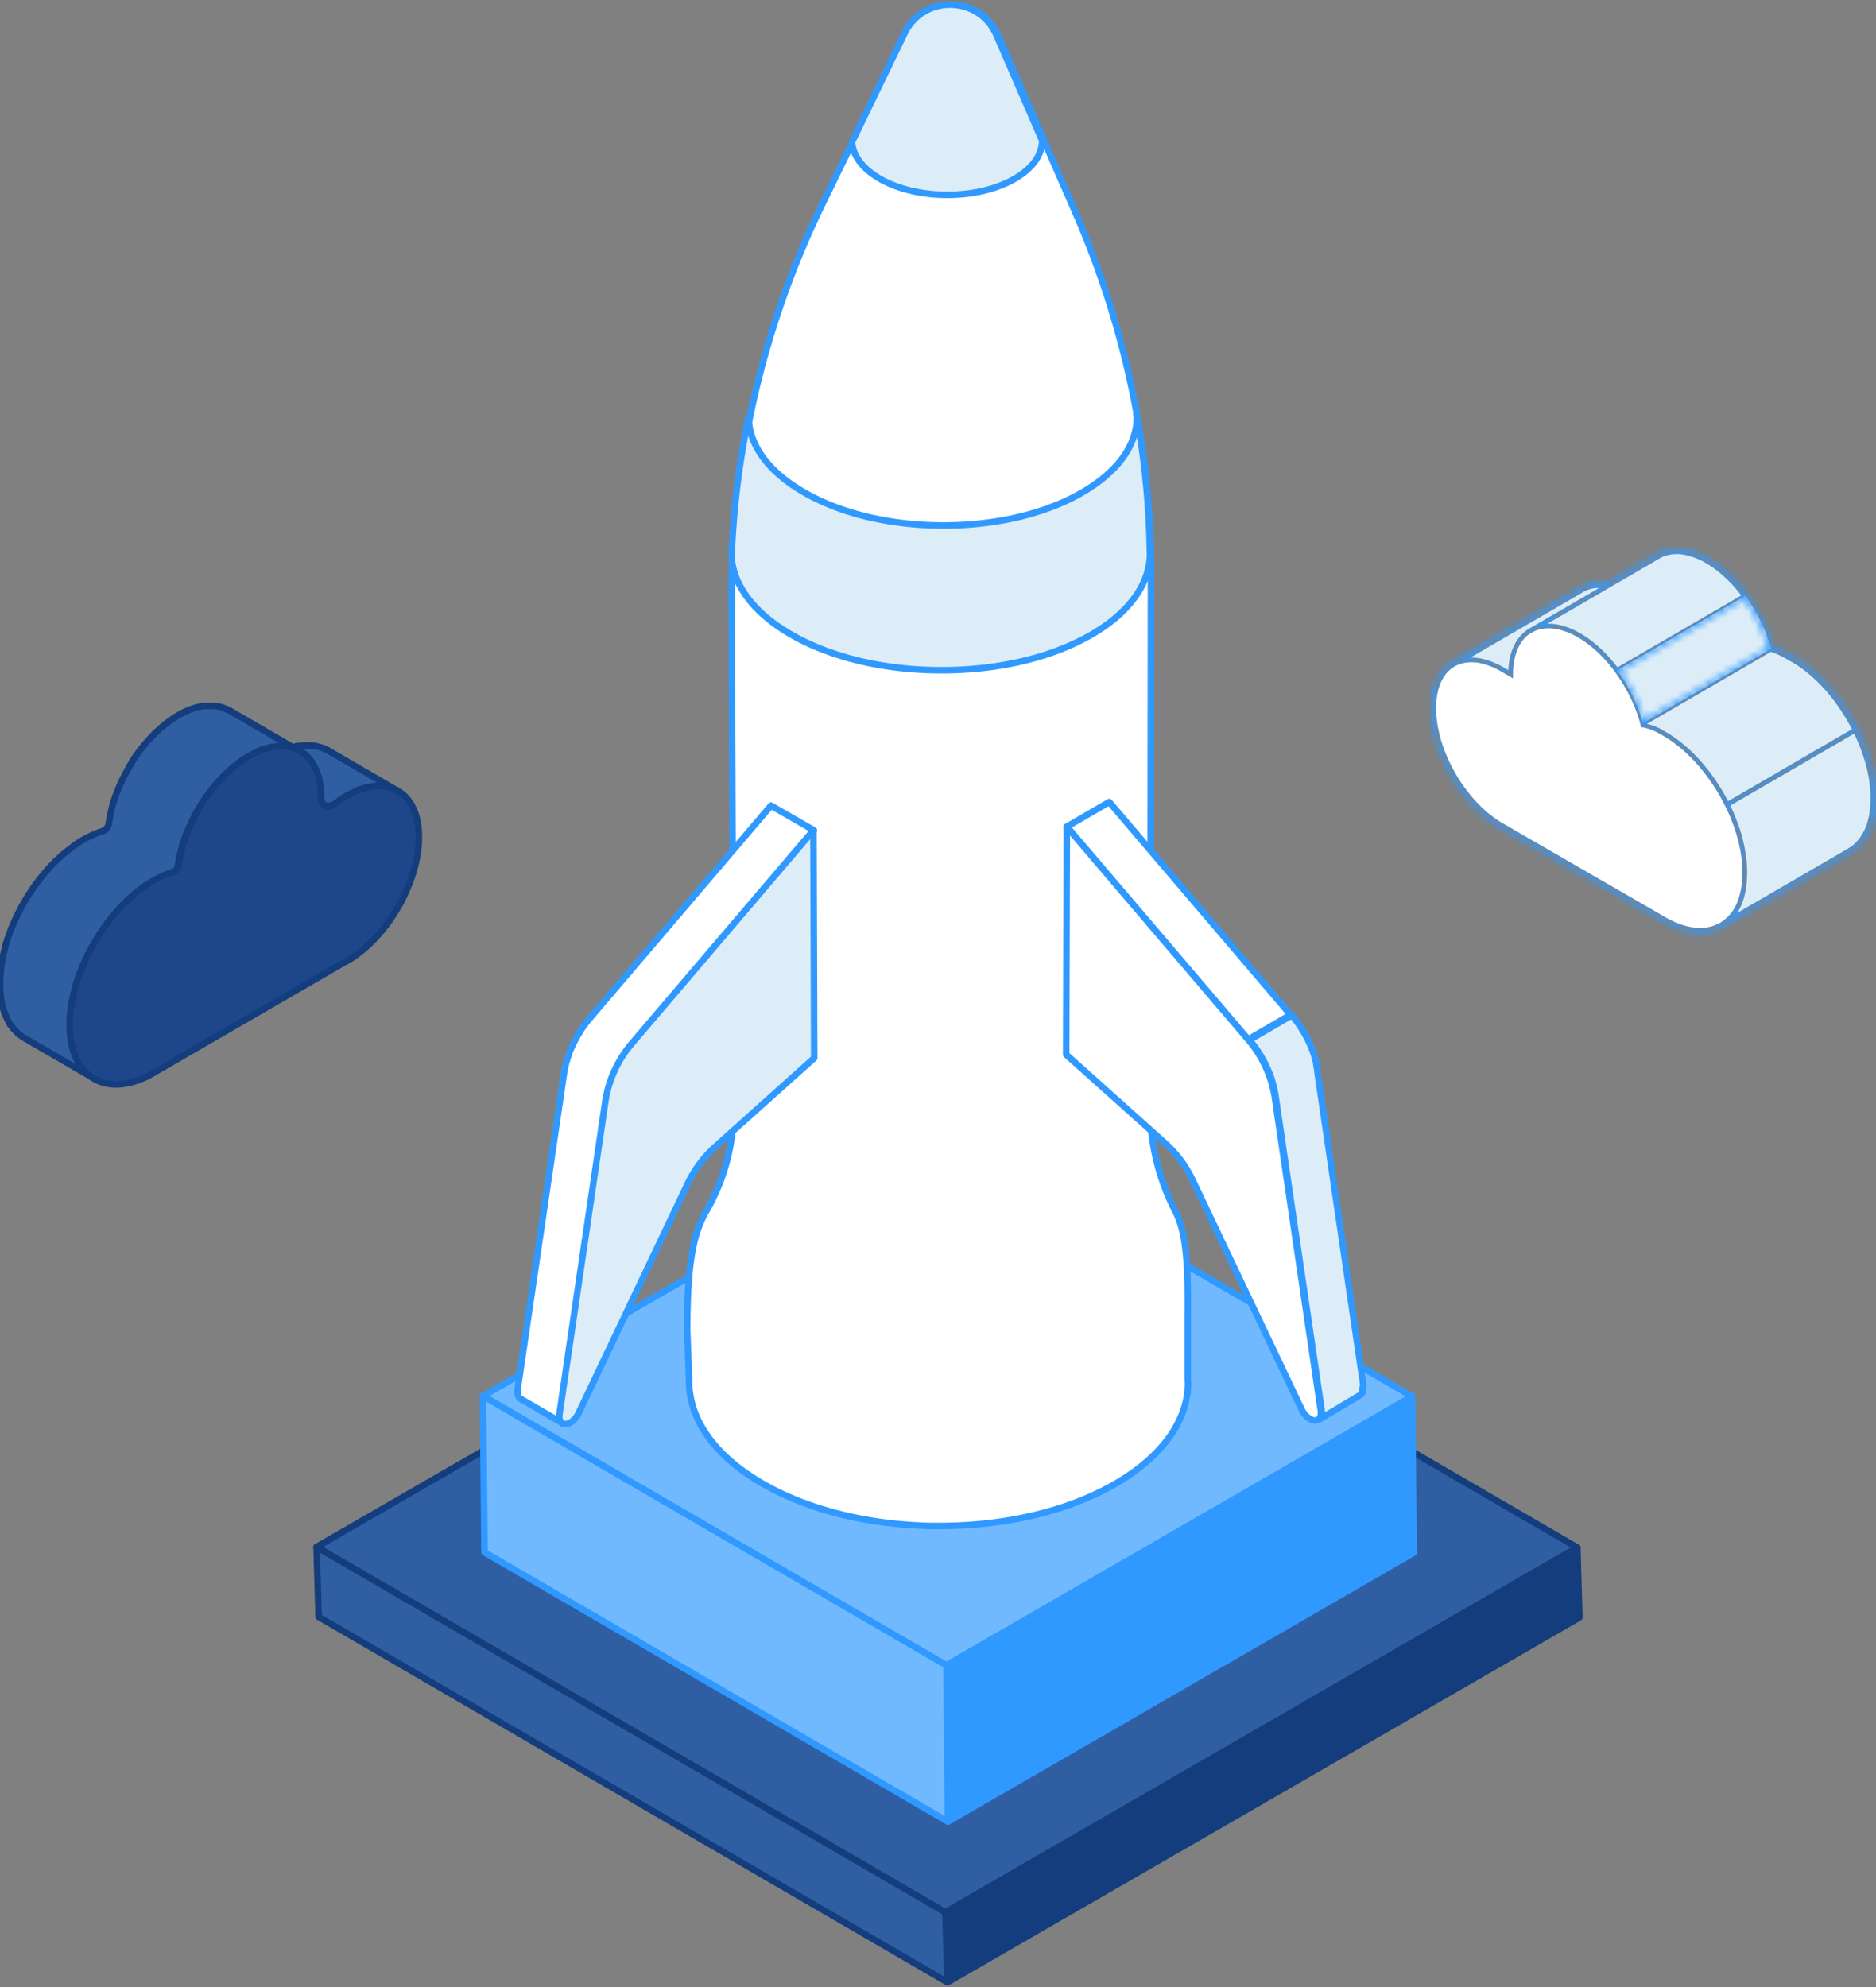 <svg xmlns="http://www.w3.org/2000/svg" width="287" height="304" fill="none"><rect width="100%" height="100%" fill="#808080" stroke="none"/><path fill="#305EA2" stroke="#133D7C" stroke-linejoin="round" d="M144.637 292.574 48.43 236.672l96.668-55.811 96.207 55.903-96.668 55.81Z"/><path fill="#133D7C" stroke="#133D7C" stroke-linejoin="round" d="m241.305 236.764.315 10.698-96.668 55.81-.315-10.698 96.668-55.81Z"/><path fill="#305EA2" stroke="#133D7C" stroke-linejoin="round" d="m144.952 303.272-96.207-55.91-.315-10.69 96.207 55.902.315 10.698Z"/><path fill="#71B9FF" stroke="#3099FF" stroke-linejoin="round" d="m144.791 254.789-70.902-41.211 71.247-41.134 70.902 41.203-71.247 41.142Z"/><path fill="#3099FF" stroke="#3099FF" stroke-linejoin="round" d="m216.037 213.647.231 23.908-71.247 41.134-.23-23.9 71.246-41.142Z"/><path fill="#71B9FF" stroke="#3099FF" stroke-linejoin="round" d="M145.021 278.689 74.12 237.486l-.23-23.908 70.901 41.211.23 23.9Z"/><path fill="#fff" stroke="#3099FF" stroke-miterlimit="10" d="M181.711 211.257v-10.355c.1-8.925-.52-12.856-1.861-15.513a34.524 34.524 0 0 1-3.885-15.541c.072-26.354.118-80.5.118-80.5a137.671 137.671 0 0 0-11.465-56.611L152.661 5.328A7.782 7.782 0 0 0 145.72.71a7.766 7.766 0 0 0-4.196 1.127 7.8 7.8 0 0 0-2.937 3.198l-12.824 26.271a137.625 137.625 0 0 0-13.836 60.222s.201 52.735.319 78.31a31.49 31.49 0 0 1-4.296 15.632c-1.869 3.29-2.818 7.789-2.818 17.997l.292 8.055c.1 5.846 4.086 11.335 11.264 15.467 6.376 3.675 14.566 5.892 23.395 6.378 1.131.064 2.262.11 3.402.092h.228c10.197 0 19.765-2.3 26.952-6.47 6.978-4.05 10.891-9.392 11.082-15.092v-.513s-.027-.073-.036-.11v-.018Z"/><path fill="#DDEDF8" stroke="#3099FF" stroke-miterlimit="10" d="M159.441 21.52c-.027 2.219-1.518 4.274-4.227 5.838-2.737 1.573-6.383 2.446-10.274 2.446-3.892 0-7.556-.873-10.311-2.446-2.636-1.519-4.155-3.51-4.282-5.638l.137-.281 7.891-16.34c2.901-5.992 11.447-5.81 14.084.3l6.946 16.04.036.081Zm16.487 63.062v.498c-.202 4.607-3.479 8.933-9.289 12.2-6.022 3.395-14.045 5.259-22.591 5.259-8.546 0-16.587-1.864-22.654-5.258-5.747-3.213-9.115-7.44-9.473-11.966v-.117a129.524 129.524 0 0 1 2.561-21.225c0-.027.046-.027.046 0 .128 4.363 3.286 8.454 8.812 11.54 5.618 3.15 13.08 4.879 20.993 4.879 7.912 0 15.357-1.73 20.938-4.879 5.581-3.14 8.684-7.313 8.656-11.766a129.463 129.463 0 0 1 1.992 20.817l.009.018Z"/><path fill="#fff" stroke="#3099FF" stroke-linejoin="round" d="m117.95 123.254-27.74 32.555a20.66 20.66 0 0 0-.523.637l-.153.215-.185.246-.176.238-.415.615v.046c-.138.215-.269.43-.4.653l-.16.284-.108.192-.092.176-.338.653a.84.84 0 0 1-.054.123l-.077.169c-.053.131-.115.253-.176.384-.062.131-.146.361-.223.545a.91.91 0 0 1-.038.108v.038a13.01 13.01 0 0 0-.262.768c0 .069-.038.138-.061.2-.023.061-.054.184-.085.276-.03.093-.069.208-.092.315-.023.108-.076.292-.107.438-.03.146-.062.215-.085.323-.023.107 0 .084 0 .13-.061.3-.115.591-.16.883l-7.051 48.1a.165.165 0 0 0 0 .061v.469c.01.083.026.165.046.246v.153c.028.073.064.143.107.207a.615.615 0 0 0 .054.1.764.764 0 0 0 .223.192l6.49 3.771a.672.672 0 0 1-.223-.2.632.632 0 0 1-.054-.099.847.847 0 0 1-.107-.2.983.983 0 0 1 0-.161 2.196 2.196 0 0 1-.047-.238v-.538l7.058-48.092c.046-.338.115-.683.192-1.021 0-.108.054-.215.077-.323.062-.246.13-.499.207-.768 0-.092.054-.176.085-.269.1-.33.215-.652.346-.983a.582.582 0 0 1 .038-.107c.123-.307.261-.622.4-.929 0-.054.053-.108.076-.169.154-.315.315-.638.484-.953l.107-.184c.185-.323.37-.637.569-.952v-.039c.192-.292.384-.576.591-.86l.177-.238c.223-.292.445-.584.683-.852l27.74-32.556-6.558-3.778Z"/><path fill="#DDEDF8" stroke="#3099FF" stroke-linejoin="round" d="m124.447 127.024.115 34.852-15.283 13.693a18.073 18.073 0 0 0-4.101 5.591l-16.612 34.944a3.492 3.492 0 0 1-1.306 1.536c-.952.545-1.873.131-1.666-1.321l7.058-48.092a17.787 17.787 0 0 1 4.055-8.632l27.74-32.571Z"/><path fill="#fff" stroke="#3099FF" stroke-linejoin="round" stroke-miterlimit="10" d="m163.207 126.479 6.49-3.778 27.747 32.555-6.497 3.779-27.74-32.556Z"/><path fill="#DDEDF8" stroke="#3099FF" stroke-linejoin="round" stroke-miterlimit="10" d="M208.58 212.318v-.084a.403.403 0 0 1 0-.085v-.153l-7.05-48.1v-.123a3.396 3.396 0 0 0-.069-.399c0-.138-.054-.269-.077-.407a1.319 1.319 0 0 1 0-.154v-.076l-.046-.185c0-.138-.069-.276-.107-.422-.039-.146-.085-.277-.123-.415a.1.1 0 0 1 0-.054v-.038c0-.108-.069-.207-.1-.315l-.138-.392c-.046-.13-.092-.261-.146-.384-.046-.122-.092-.245-.146-.361-.054-.115-.1-.245-.154-.376l-.169-.368-.184-.384-.23-.446c0-.061-.069-.115-.1-.169a2.615 2.615 0 0 1-.108-.207c-.03-.069-.115-.2-.169-.3-.053-.1-.13-.207-.199-.307s-.223-.369-.346-.553l-.13-.207c-.131-.2-.269-.384-.408-.576l-.33-.438c-.1-.123-.199-.253-.307-.376l-.115-.139-6.497 3.779c.268.307.522.63.768.96.192.253.368.515.537.768.169.253.238.361.353.545.116.185.246.407.361.615.039.069.077.13.108.199.184.331.353.668.514 1.006.177.369.331.768.477 1.114.138.369.268.73.384 1.098v.046c.107.361.207.715.291 1.076v.069c.088.368.157.729.208 1.082l7.058 48.1c.014.171.014.343 0 .515a1.652 1.652 0 0 1-.069.407.782.782 0 0 1-.131.253.887.887 0 0 1-.253.254l6.382-3.802a.94.94 0 0 0 .253-.246l.054-.107a.471.471 0 0 0 0-.092v-.308a.295.295 0 0 0 0-.084.119.119 0 0 0 0-.046v-.185l.153-.023Z"/><path fill="#fff" stroke="#3099FF" stroke-linejoin="round" stroke-miterlimit="10" d="m163.207 126.479 27.74 32.556a17.913 17.913 0 0 1 4.055 8.632l7.058 48.1c.208 1.451-.714 1.866-1.666 1.313a3.461 3.461 0 0 1-1.306-1.536L182.476 180.6a17.89 17.89 0 0 0-4.109-5.591l-15.26-13.67.1-34.86Z"/><path fill="#305EA2" stroke="#133D7C" stroke-miterlimit="10" d="m55.437 120.672.2-.054a5.57 5.57 0 0 1 .583-.146c.154 0 .3-.077.453-.1.2-.036.404-.062.607-.077h.284c.279-.019.559-.019.837 0h.138c.223 0 .438.054.653.093l.23.053c.193.046.377.108.561.169l.185.069c.241.094.475.207.699.338l-10.822-6.297h-.061a7.736 7.736 0 0 0-.56-.277h-.085a1.99 1.99 0 0 0-.184-.069c-.108-.038-.215-.084-.323-.115l-.238-.054-.23-.054-.154-.038-.5-.054h-1.25c-.161 0-.315 0-.469.046h-.146l-.453.093-.36.076a1.742 1.742 0 0 1-.223.069l-.2.062c-.284.092-.568.192-.86.315-.361.153-.768.33-1.106.53l-.384.215a16.74 16.74 0 0 0-1.736 1.159c-.097.077-.2.147-.307.208-.106.064-.22.115-.338.153h-.061l-.3.07c-.1.011-.2.011-.3 0a.774.774 0 0 1-.26-.108l10.82 6.298.1.046h.953a2.02 2.02 0 0 0 .253-.131c.107-.06.21-.127.307-.2a14.456 14.456 0 0 1 1.728-1.159l.384-.215c.361-.2.733-.379 1.114-.538.223-.169.522-.276.822-.376Z"/><path fill="#305EA2" stroke="#133D7C" stroke-miterlimit="10" d="M40.315 114.643h.061c.269-.092.538-.161.768-.223l.453-.099c.192 0 .392-.07.584-.093h1.19c.274.02.546.056.814.108.066.011.13.026.192.046.206.045.408.101.607.169l.184.069c.249.096.49.209.722.338l-10.828-6.29H35a5.2 5.2 0 0 0-.545-.269l-.108-.038-.191-.069-.285-.1-.315-.077-.2-.038h-.1c-.214 0-.437-.062-.667-.077h-1.475l-.276.061-.446.093-.245.053c-.185.054-.37.108-.561.177h-.054c-.223.077-.453.161-.676.253l-.276.123-.261.123c-.33.154-.668.323-1.006.522-.338.2-.653.4-.976.615l-.322.23-.638.469-.368.307-.553.468-.384.361-.438.4-.061.069c-.359.363-.712.74-1.06 1.129l-.07.077-.276.33-.507.614-.107.138-.315.423-.33.445c0 .046-.062.085-.085.123-.146.2-.276.407-.407.607l-.192.292a.135.135 0 0 0 0 .053c-.2.3-.384.615-.568.93v.054l-.13.23-.354.637-.1.192-.184.361c-.062.131-.13.254-.192.384l-.162.354c-.061.13-.115.253-.176.376-.062.123-.062.146-.1.223l-.238.583c0 .1-.085.208-.123.315a.288.288 0 0 0-.038.085c-.128.343-.251.688-.369 1.036a1.063 1.063 0 0 1-.054.169c-.1.315-.2.63-.284.945v.054c-.07.253-.123.499-.184.768-.062.269-.077.307-.108.461a.053.053 0 0 0 0 .038c-.092.415-.161.837-.223 1.252a1.273 1.273 0 0 1-.092.322c-.038.106-.09.207-.153.3a1.64 1.64 0 0 1-.208.253 1.379 1.379 0 0 1-.245.192.646.646 0 0 1-.17.069c-.36.108-.767.246-1.113.4a.765.765 0 0 0-.123.046l-.115.046-.568.261-.27.131c-.283.138-.568.291-.86.453-.291.161-.399.238-.598.368-.369.231-.73.487-1.083.768l-.33.254c-.254.192-.5.384-.768.591l-.354.3c-.245.215-.484.437-.722.66l-.307.284-.115.108-.246.261c-.315.323-.63.653-.93.998l-.199.208c-.084.1-.161.207-.246.299l-.545.668c-.084.1-.176.2-.253.308l-.246.33-.392.53c-.069.1-.153.199-.222.307-.07.107-.2.299-.308.453l-.3.453-.145.208-.46.768c-.055.099-.116.184-.17.284a.276.276 0 0 1-.038.061c-.208.361-.415.722-.607 1.091a.764.764 0 0 0-.054.115c-.061.107-.115.215-.169.322l-.33.661-.153.322c-.062.146-.131.285-.192.431-.062.145-.116.238-.17.361l-.245.599-.161.391a.907.907 0 0 1-.062.154c-.153.399-.3.806-.43 1.206-.13.399-.276.86-.4 1.298v.092c-.06.23-.115.46-.168.691-.054.23-.115.453-.162.676a.273.273 0 0 0 0 .084 20.689 20.689 0 0 0-.284 1.628v.046c-.053.454-.1.899-.123 1.344-.207 3.479.561 6.144 2.02 7.918a6.417 6.417 0 0 0 1.674 1.429l10.83 6.29c-2.512-1.459-3.979-4.708-3.703-9.347 0-.461.077-.921.139-1.39.061-.468.161-1.083.276-1.628.054-.253.123-.507.184-.768.062-.261.108-.461.17-.691.122-.461.26-.922.414-1.383.154-.453.323-.906.5-1.359l.16-.392c.131-.322.27-.637.408-.96.069-.138.13-.284.2-.422.153-.338.314-.66.483-.991l.162-.322c.222-.43.46-.853.706-1.267l.169-.277c.195-.333.394-.655.599-.968l.307-.453a22.9 22.9 0 0 1 .53-.768l.392-.53c.161-.215.322-.43.491-.637l.546-.668.445-.507c.307-.346.622-.676.937-.998l.361-.369.3-.284c.238-.223.476-.446.721-.653l.361-.307c.246-.208.492-.4.768-.592l.33-.253c.359-.261.72-.517 1.084-.768l.606-.369c.284-.161.569-.315.853-.453l.276-.13.569-.261.238-.093c.364-.149.735-.28 1.113-.391h.07l.1-.046c.085-.053.165-.114.237-.185l.07-.076.053-.07.046-.061a.161.161 0 0 0 0-.046v-.123a.195.195 0 0 1 0-.054v-.422c.062-.415.138-.837.223-1.252.038-.169.084-.33.123-.499.038-.169.115-.492.184-.768.07-.277.192-.661.3-.991a1.68 1.68 0 0 1 .053-.184c.123-.377.261-.768.407-1.129l.13-.315a10.6 10.6 0 0 1 .339-.768l.169-.369c.115-.253.238-.499.36-.768l.185-.353c.146-.284.3-.561.453-.837l.13-.23c.2-.354.416-.699.63-1.037l.192-.292a23.6 23.6 0 0 1 .5-.722l.33-.453c.138-.184.276-.376.422-.553.146-.177.338-.415.507-.615.17-.199.223-.276.346-.414a24.48 24.48 0 0 1 1.06-1.129l.491-.469.384-.361.56-.468.37-.307c.207-.162.422-.315.637-.461l.315-.238c.322-.215.653-.423.983-.615.33-.192.676-.361 1.006-.522l.261-.115c.415-.246.73-.376 1.037-.484Z"/><path fill="#1E468A" stroke="#133D7C" stroke-miterlimit="10" d="M38.103 115.665c6.067-3.502 11.005-.691 11.02 6.282 0 1.275.846 1.766 1.882 1.167.107-.06.21-.127.307-.199a14.345 14.345 0 0 1 1.729-1.16l.384-.215c5.644-3.072 10.329-.492 10.644 5.806.353 7.089-4.67 16.028-10.936 19.645-.17.1-.33.169-.5.261l-29.767 17.25c-7.089 3.686-12.687-.123-12.173-8.809.453-7.611 5.722-16.543 12.112-20.567l.606-.369c.968-.563 2-1.009 3.072-1.329l.17-.076a1.594 1.594 0 0 0 .69-1.076c.899-6.451 5.369-13.501 10.76-16.611Z"/><path fill="#DDEDF8" d="m270.94 99.263-19.596 11.392c-.015-.067-.037-.135-.052-.202l-.09-.307-.068-.247a7.978 7.978 0 0 0-.089-.262c-.023-.09-.053-.179-.083-.269a2.677 2.677 0 0 0-.082-.232c-.03-.098-.067-.195-.105-.3a2.257 2.257 0 0 0-.082-.209c-.03-.105-.075-.202-.112-.3a5.764 5.764 0 0 0-.203-.501c-.044-.112-.097-.232-.149-.352-.023-.052-.045-.097-.06-.15-.045-.097-.082-.194-.135-.284a2.948 2.948 0 0 0-.097-.217c-.038-.083-.083-.165-.12-.247l-.135-.292-.314-.606c-.008-.008-.008-.023-.023-.03a21.022 21.022 0 0 0-.501-.906.213.213 0 0 0-.037-.053c-.165-.276-.33-.553-.502-.823l-.045-.067c-.022-.03-.037-.053-.06-.083-.06-.104-.127-.202-.194-.307a16.184 16.184 0 0 0-.307-.426 16.484 16.484 0 0 0-.307-.434l19.596-11.385c.21.284.412.568.607.86.112.158.217.315.314.48.172.261.337.523.494.793.015.022.022.037.037.06.18.307.352.621.517.935.112.203.217.405.314.607.09.18.18.359.262.539.083.164.157.337.232.501.068.165.143.33.21.494.067.165.135.33.195.502.044.097.082.194.119.3.023.052.038.096.06.149.008.022.008.045.015.067a.94.94 0 0 1 .053.135c.044.127.097.262.134.39.06.179.12.359.172.538.06.187.113.367.158.554.022.067.045.127.059.195Z"/><mask id="a" fill="#fff"><path d="M286.906 121.651s0-.082-.007-.135a5.72 5.72 0 0 0-.023-.501c-.014-.173-.029-.345-.037-.524v-.038l-.06-.471c0-.06-.015-.128-.022-.187l-.09-.629-.023-.15v-.06c-.015-.06-.03-.112-.037-.164l-.045-.262-.09-.457c0-.03-.015-.067-.022-.097l-.023-.098c-.007-.045-.022-.097-.03-.142a7.856 7.856 0 0 0-.119-.501c-.053-.232-.113-.45-.172-.667l-.045-.157a10.798 10.798 0 0 0-.15-.509 20.486 20.486 0 0 0-.21-.651 10.602 10.602 0 0 0-.149-.434l-.068-.202c-.015-.038-.022-.068-.037-.098a9.93 9.93 0 0 0-.195-.509c-.082-.202-.157-.404-.247-.606a21.896 21.896 0 0 0-.254-.599v-.007l-.053-.127c-.045-.09-.082-.18-.127-.27l-.09-.202a16.76 16.76 0 0 0-.322-.659l-.187-.352c-2.373-4.61-5.823-8.465-9.536-10.606l-.681-.397a14.817 14.817 0 0 0-2.545-1.168c-.045-.194-.105-.381-.157-.568-.053-.173-.105-.345-.173-.54-.029-.097-.067-.201-.104-.306l-.038-.098c-.015-.044-.03-.09-.052-.134l-.082-.225c-.045-.112-.083-.224-.12-.3a8.025 8.025 0 0 0-.202-.523l-.27-.629c-.06-.135-.12-.27-.179-.382-.083-.187-.173-.367-.262-.546-.098-.21-.21-.42-.322-.621a22.32 22.32 0 0 0-.562-1.011 12.887 12.887 0 0 0-.494-.793c-.105-.173-.217-.337-.322-.494a12.65 12.65 0 0 0-.374-.532h.008l-.247-.344-.195-.262c-1.699-2.23-3.668-4.035-5.696-5.203-.113-.074-.232-.134-.375-.217-.142-.074-.277-.15-.426-.217a6.073 6.073 0 0 0-.285-.134l-.247-.12c-.112-.045-.217-.09-.314-.127a2.62 2.62 0 0 0-.419-.15l-.135-.052-.314-.113c-.158-.045-.3-.082-.464-.127l-.188-.045s-.194-.045-.247-.052c-.164-.03-.329-.068-.471-.075-.097-.015-.195-.023-.344-.038 0 0-.502-.037-.667-.037-.082 0-.524.022-.569.03a3.185 3.185 0 0 0-.568.082l-.382.083a4.38 4.38 0 0 0-.517.157 5.464 5.464 0 0 0-.868.397l-7.762 4.513-.352-.037s-.06-.015-.082-.015l-.172-.023c-.173-.007-.345-.015-.502-.015l-.262.015h-.322a4.353 4.353 0 0 0-.569.09l-.209.045a5.04 5.04 0 0 0-.577.165l-.104.037c-.315.12-.592.247-.846.397l-19.447 11.303h-.008c-2.155 1.167-3.345 3.675-3.353 7.073-.022 6.707 4.708 14.911 10.554 18.279l23.699 13.676c.089.052.164.097.217.12.09.059.187.112.269.157l.681.396c2.006 1.161 3.945 1.752 5.712 1.752 1.25 0 2.41-.299 3.443-.898l.105-.053h.052l.082-.082 14.335-8.331 5.022-2.912c.128-.075.262-.172.389-.262.09-.06.188-.12.277-.187a7.48 7.48 0 0 0 .277-.225c.038-.029.075-.074.113-.104.119-.105.232-.217.344-.337.037-.045.082-.075.12-.12l.187-.217c.09-.105.172-.217.254-.329.045-.06.098-.128.135-.18.03-.037.045-.067.068-.105.029-.045.067-.082.097-.134l.045-.09c.149-.24.299-.502.441-.794.105-.224.202-.456.285-.688 0-.015.015-.03.015-.045l.022-.075c.053-.135.098-.262.135-.389.045-.135.082-.27.112-.382 0-.023.008-.038.015-.06.03-.09.053-.18.075-.277l.015-.067.022-.083c.015-.06.023-.127.038-.194.015-.083.03-.15.045-.217l.045-.217c.037-.195.067-.397.09-.607 0-.045.007-.09.015-.135v-.052c.015-.06.015-.097.007-.09.015-.082.022-.172.03-.269v-.053l.022-.321c0-.098.015-.188.015-.285v-1.198l-.015.038Zm-12.859-20.427c3.6 2.073 6.954 5.831 9.266 10.337l-18.945 11.011c-.052-.098-.104-.203-.157-.3-.007-.015-.015-.037-.03-.052a15.716 15.716 0 0 0-.546-.996l-.24-.396a3.365 3.365 0 0 0-.172-.285l-.082-.127c-.18-.307-.382-.599-.577-.898-.119-.18-.247-.36-.374-.539l-.112-.158s-.015-.015-.023-.029v-.015c-.187-.247-.366-.487-.546-.727a34.238 34.238 0 0 0-.584-.741 6.757 6.757 0 0 0-.269-.321 7.603 7.603 0 0 0-.285-.33 20.787 20.787 0 0 0-.688-.763 19.303 19.303 0 0 0-.644-.659 19.17 19.17 0 0 0-.696-.659c-.24-.224-.479-.434-.711-.621-.21-.187-.427-.352-.629-.516-.112-.083-.217-.173-.315-.24a3.918 3.918 0 0 0-.314-.225 10.142 10.142 0 0 0-.793-.546h-.008a3.666 3.666 0 0 0-.374-.232l-1.056-.621c-1.077-.592-1.893-.764-2.2-.816l18.982-11.04a14.08 14.08 0 0 1 2.433 1.122l.681.397.008-.015Zm-5.981-7.643c.18.3.344.614.509.928.112.195.21.39.307.592.09.172.18.352.262.539.06.12.112.247.172.366l.262.607c.06.157.127.314.202.509.038.09.075.172.105.27l.09.254s.022.06.037.09l.038.112c.03.09.067.172.104.307.053.164.113.329.158.501.052.157.097.307.134.457l-18.922 11.003-.083-.307c-.03-.09-.06-.179-.082-.224 0-.008 0-.023-.008-.03v-.015c-.022-.083-.052-.172-.074-.255a2.06 2.06 0 0 0-.083-.232 3.57 3.57 0 0 0-.105-.307.848.848 0 0 0-.074-.179.063.063 0 0 0-.015-.038c0-.015-.008-.022-.015-.037l-.068-.195-.03-.067a4.682 4.682 0 0 0-.209-.517 10.74 10.74 0 0 0-.172-.404l-.083-.194a2.264 2.264 0 0 0-.09-.188c-.037-.082-.067-.164-.104-.232l-.12-.254c-.045-.09-.09-.172-.127-.255l-.322-.651-.03-.052-.038-.075h-.007c-.142-.277-.3-.547-.449-.801l-.075-.112a16.23 16.23 0 0 0-.487-.794l-.052-.075-.052-.074v-.008c-.045-.075-.09-.142-.135-.217l-.06-.09c-.097-.142-.21-.292-.307-.427a.845.845 0 0 0-.075-.104l18.953-11.011c.135.187.269.382.404.584.105.15.202.3.307.464.172.254.329.516.524.838h-.015Zm-14.14-8.166a4.451 4.451 0 0 1 1.325-.509l.427-.083c.09-.015.187-.03.284-.037h.322c.053 0 .112-.015.165-.015h.397c.03 0 .059.015.089.015l.173.015c.074 0 .149.015.254.03.135.015.285.045.434.075.023 0 .053 0 .105.022.03 0 .06.015.097.015l.187.045c.135.037.277.075.472.135.067.022.127.045.262.075l.097.045a7 7 0 0 1 .405.15c.097.037.194.082.299.119l.187.082s.037.023.067.038c.075.03.158.075.255.12.135.06.262.134.412.21.104.051.209.111.314.179 1.939 1.123 3.81 2.822 5.434 4.947L247.444 102.1a16.272 16.272 0 0 0-.442-.568c-.224-.277-.441-.547-.673-.801-1.422-1.617-2.964-2.912-4.581-3.848a10.888 10.888 0 0 0-1.13-.576c-.135-.06-.262-.12-.397-.172l-.135-.06-.202-.075-.067-.023a.963.963 0 0 0-.135-.044l-.172-.06c-.068-.023-.128-.045-.195-.06l-.239-.075a5.92 5.92 0 0 0-.247-.067s-.33-.09-.39-.09a8.476 8.476 0 0 0-.973-.142 5.984 5.984 0 0 0-.733-.023l.239-.135 16.954-9.858v-.007Zm-11.774 5.18a4.11 4.11 0 0 1 .689-.33l.089-.03c.173-.06.36-.112.517-.15.045-.007.09-.022.142-.037h.008c.187-.037.381-.067.531-.082h.165c.067 0 .15 0 .164-.008h.18l-10.606 6.16c-1.722.974-2.86 2.883-3.189 5.383a11.9 11.9 0 0 0-.09 1.018l-.793-.457c-.218-.12-.427-.24-.629-.337h-.015c-.008 0-.015 0-.023-.007a4.194 4.194 0 0 0-.419-.21c-.03-.015-.052-.022-.09-.037-.052-.023-.097-.045-.112-.045a7.898 7.898 0 0 0-.666-.27 5.153 5.153 0 0 0-.577-.194l-.456-.128a8.106 8.106 0 0 0-1.153-.202c-.06-.015-.105-.015-.12-.007h-.097a.775.775 0 0 0-.135-.015h-.097a2.681 2.681 0 0 0-.419-.008l17.186-9.985.015-.023Zm23.459 47.815a7.42 7.42 0 0 1-.442.801 5.937 5.937 0 0 1-.359.494l-.202.232v.015c-.097.105-.187.21-.285.307l-.06.06-.059.06c-.188.18-.382.337-.584.487l-.15.097c-.082.06-.172.12-.262.172-2.238 1.332-5.24 1.04-8.458-.823l-.689-.405c-.075-.037-.157-.089-.269-.157-.075-.037-.135-.075-.232-.134l-23.676-13.669c-5.637-3.256-10.203-11.168-10.18-17.635 0-3.114 1.063-5.397 2.956-6.415l.262-.134c.06-.03.128-.053.21-.09h.015c.224-.098.457-.172.696-.217.015 0 .03 0 .06-.015.022 0 .052-.015.097-.023l.262-.045c.023 0 .045 0 .075-.007h.045c.022 0 .487-.045.487-.045h.456l.307.022h.082c.33.03.682.09 1.071.195l.426.112c.173.053.337.105.532.18.209.075.412.157.621.247.202.09.397.18.599.277.195.105.404.209.606.329l1.902 1.093v-.644c0-.531.029-1.04.104-1.557.307-2.29 1.28-3.96 2.747-4.798a.301.301 0 0 0 .098-.045.146.146 0 0 0 .037-.022l.232-.112a4.208 4.208 0 0 1 .696-.262c.09-.03.18-.045.277-.068h.023l.217-.052a5.561 5.561 0 0 1 .614-.075 5.14 5.14 0 0 1 .898.008c.262.022.561.06.913.134 0 0 .172.045.225.053l.112.03.486.134.128.045.119.038c.128.045.255.09.382.127l.165.075c.12.052.239.105.367.165.344.15.703.336 1.063.538 1.549.899 3.024 2.141 4.401 3.698.224.247.442.502.651.771.217.27.419.539.629.816.105.135.202.284.299.427.142.202.292.419.457.666 0 .015.015.022.022.037l.053.075.06.09c.172.269.329.539.494.816.187.307.359.629.531.943 0 .015.015.023.023.037l.568 1.131c.03.067.06.127.113.239.03.053.052.105.075.165l.022.037c.015.06.037.113.075.202.052.113.097.225.15.345.112.262.209.516.314.793.067.157.12.322.18.494.059.157.104.315.164.494.038.113.075.225.105.337l.112.382.128.531.052.232c.816.083 1.954.494 2.732.944l1.048.613c.112.06.217.128.344.217.262.165.517.33.786.539a3.1 3.1 0 0 1 .3.217c.097.075.202.15.299.232.195.15.397.315.606.494.233.188.465.382.689.607.225.202.449.419.674.644a22.018 22.018 0 0 1 1.295 1.384c.09.098.172.195.269.315l.27.322a25.033 25.033 0 0 1 1.122 1.467l.113.157c.119.172.247.352.367.524.187.284.381.569.561.876l.015.022c.082.12.157.24.232.374l.262.442c.172.292.337.606.501.921.128.224.24.456.36.688l.075.15c.022.052.052.105.074.157.053.112.113.225.158.329.074.165.157.337.232.502l.134.307s.023.06.038.09c.075.172.15.344.217.531.09.217.172.434.247.644l.172.464.015.037c.045.135.097.27.142.405.03.082.053.164.083.247.015.037.022.075.037.112 0 0 0 .03.015.045l.127.419c.045.15.09.299.127.449a.569.569 0 0 0 .03.105l.023.097c.045.15.082.3.12.449.037.135.067.262.097.412.022.075.037.15.052.24.015.067.03.142.045.224 0 .023.008.038.015.06 0 .015 0 .03.008.045l.015.082c.022.098.037.187.06.3l.179 1.152v.06c.023.172.038.345.06.509.015.172.03.345.038.517v.082c.014.157.022.307.022.472v.786c0 .089 0 .179-.007.269v.307l-.015.12c0 .12-.015.232-.023.352 0 .022 0 .044-.007.074v.083a.728.728 0 0 0-.023.172v.03l-.022.172c0 .06-.015.12-.023.187 0 .045-.015.09-.022.135l-.053.337v.022c-.015.09-.037.172-.052.255l-.217.89-.023.075c-.037.128-.082.247-.119.367a.939.939 0 0 1-.068.187c-.015.045-.037.09-.052.135-.075.187-.142.367-.225.539l.008-.023Zm20.539-15.591a12.8 12.8 0 0 1-.082 1.01c-.015.105-.022.21-.045.329v.038c-.015.112-.03.224-.052.337 0 .015 0 .037-.008.06-.015.067-.03.127-.037.194a2.58 2.58 0 0 1-.053.24l-.037.179-.09.352c-.022.09-.045.18-.075.27-.052.164-.104.322-.157.479 0 .015-.015.037-.022.052a.4.4 0 0 0-.038.097c-.075.195-.157.39-.247.577-.06.127-.134.247-.202.367-.082.149-.157.306-.247.441a.983.983 0 0 1-.082.12c-.053.082-.112.157-.165.232-.06.082-.112.157-.172.232l-.067.082a5.26 5.26 0 0 1-.277.3 5.769 5.769 0 0 1-.307.299 7.057 7.057 0 0 1-.345.3c-.067.052-.142.097-.209.142-.127.09-.247.179-.382.254l-16.984 9.866.022-.03s0-.008.008-.015l.037-.06c.023-.037.053-.075.06-.097l.187-.33c.053-.104.113-.209.173-.344l.022-.045c.022-.045.037-.09.06-.134l.097-.218c.038-.089.068-.172.098-.254.014-.045.037-.082.052-.127.007-.023.015-.045.022-.075.023-.06.045-.12.053-.165.037-.097.067-.202.105-.329.015-.038.022-.075.037-.112.007-.038.022-.075.03-.113l.045-.172.022-.112.068-.255c.022-.09.037-.179.052-.269l.03-.142c.007-.045.015-.083.022-.12 0-.03.015-.06.015-.09.023-.12.038-.239.053-.359v-.068s.015-.015.015-.022c0-.052.015-.105.022-.157 0-.045.008-.09.015-.135v-.112c0-.038.008-.068.008-.09.007-.09.022-.18.03-.27 0-.067.007-.134.015-.194v-.075l.022-.292v-.277l.015-.052v-.914c0-.202-.015-.404-.03-.606v-.217a.467.467 0 0 1-.022-.142v-.09l-.008-.022c0-.038 0-.075-.007-.09-.015-.172-.038-.352-.06-.554 0-.038-.008-.075-.015-.112l-.09-.629a.233.233 0 0 0-.015-.09l-.075-.434v-.038a.244.244 0 0 0-.015-.074v-.023l-.052-.254-.015-.09c-.023-.098-.038-.195-.06-.292-.045-.217-.097-.434-.15-.659-.037-.165-.082-.329-.127-.494-.007-.045-.022-.09-.03-.127v-.045c-.037-.12-.067-.225-.105-.337v-.03h-.007l-.083-.277-.022-.067a2.975 2.975 0 0 0-.082-.247s-.023-.068-.03-.105c-.023-.06-.038-.12-.06-.187v-.03l-.038-.075a11.036 11.036 0 0 0-.202-.584c-.075-.202-.149-.411-.232-.613-.082-.203-.157-.405-.247-.607l-.112-.269c0-.015-.008-.023-.015-.038l-.03-.075c-.03-.074-.06-.142-.09-.217-.015-.03-.03-.06-.037-.089l-.03-.075c-.045-.098-.09-.195-.127-.27a1.602 1.602 0 0 1-.075-.172c0-.015-.015-.022-.015-.037s-.008-.023-.015-.038c-.015-.022-.023-.045-.038-.075-.03-.067-.059-.134-.097-.202l18.938-11.011c.045.098.097.195.142.292.03.06.06.12.082.18.06.135.12.262.18.397 0 0 0 .015.008.022l.291.689c.06.157.128.307.188.471.074.173.134.352.202.524l.022.068c.023.067.045.142.075.209.052.143.097.277.142.419.075.203.135.412.195.614l.06.187.134.457c.06.217.12.427.173.644.052.209.104.426.149.636.015.067.023.127.038.187l.09.457c.022.09.029.179.052.262.007.06.022.119.03.179l.15 1.116c.007.082.022.164.03.239.022.195.037.389.044.592 0 .119.008.232.015.344v.127l.015.561v.12c0 .195 0 .389-.015.584v.008Z"/></mask><path fill="#133D7C" stroke="#3099FF" stroke-width="2" d="M286.906 121.651s0-.082-.007-.135a5.72 5.72 0 0 0-.023-.501c-.014-.173-.029-.345-.037-.524v-.038l-.06-.471c0-.06-.015-.128-.022-.187l-.09-.629-.023-.15v-.06c-.015-.06-.03-.112-.037-.164l-.045-.262-.09-.457c0-.03-.015-.067-.022-.097l-.023-.098c-.007-.045-.022-.097-.03-.142a7.856 7.856 0 0 0-.119-.501c-.053-.232-.113-.45-.172-.667l-.045-.157a10.798 10.798 0 0 0-.15-.509 20.486 20.486 0 0 0-.21-.651 10.602 10.602 0 0 0-.149-.434l-.068-.202c-.015-.038-.022-.068-.037-.098a9.93 9.93 0 0 0-.195-.509c-.082-.202-.157-.404-.247-.606a21.896 21.896 0 0 0-.254-.599v-.007l-.053-.127c-.045-.09-.082-.18-.127-.27l-.09-.202a16.76 16.76 0 0 0-.322-.659l-.187-.352c-2.373-4.61-5.823-8.465-9.536-10.606l-.681-.397a14.817 14.817 0 0 0-2.545-1.168c-.045-.194-.105-.381-.157-.568-.053-.173-.105-.345-.173-.54-.029-.097-.067-.201-.104-.306l-.038-.098c-.015-.044-.03-.09-.052-.134l-.082-.225c-.045-.112-.083-.224-.12-.3a8.025 8.025 0 0 0-.202-.523l-.27-.629c-.06-.135-.12-.27-.179-.382-.083-.187-.173-.367-.262-.546-.098-.21-.21-.42-.322-.621a22.32 22.32 0 0 0-.562-1.011 12.887 12.887 0 0 0-.494-.793c-.105-.173-.217-.337-.322-.494a12.65 12.65 0 0 0-.374-.532h.008l-.247-.344-.195-.262c-1.699-2.23-3.668-4.035-5.696-5.203-.113-.074-.232-.134-.375-.217-.142-.074-.277-.15-.426-.217a6.073 6.073 0 0 0-.285-.134l-.247-.12c-.112-.045-.217-.09-.314-.127a2.62 2.62 0 0 0-.419-.15l-.135-.052-.314-.113c-.158-.045-.3-.082-.464-.127l-.188-.045s-.194-.045-.247-.052c-.164-.03-.329-.068-.471-.075-.097-.015-.195-.023-.344-.038 0 0-.502-.037-.667-.037-.082 0-.524.022-.569.03a3.185 3.185 0 0 0-.568.082l-.382.083a4.38 4.38 0 0 0-.517.157 5.464 5.464 0 0 0-.868.397l-7.762 4.513-.352-.037s-.06-.015-.082-.015l-.172-.023c-.173-.007-.345-.015-.502-.015l-.262.015h-.322a4.353 4.353 0 0 0-.569.09l-.209.045a5.04 5.04 0 0 0-.577.165l-.104.037c-.315.12-.592.247-.846.397l-19.447 11.303h-.008c-2.155 1.167-3.345 3.675-3.353 7.073-.022 6.707 4.708 14.911 10.554 18.279l23.699 13.676c.089.052.164.097.217.12.09.059.187.112.269.157l.681.396c2.006 1.161 3.945 1.752 5.712 1.752 1.25 0 2.41-.299 3.443-.898l.105-.053h.052l.082-.082 14.335-8.331 5.022-2.912c.128-.075.262-.172.389-.262.09-.06.188-.12.277-.187a7.48 7.48 0 0 0 .277-.225c.038-.029.075-.074.113-.104.119-.105.232-.217.344-.337.037-.045.082-.075.12-.12l.187-.217c.09-.105.172-.217.254-.329.045-.06.098-.128.135-.18.03-.037.045-.067.068-.105.029-.045.067-.082.097-.134l.045-.09c.149-.24.299-.502.441-.794.105-.224.202-.456.285-.688 0-.015.015-.03.015-.045l.022-.075c.053-.135.098-.262.135-.389.045-.135.082-.27.112-.382 0-.023.008-.038.015-.06.03-.09.053-.18.075-.277l.015-.067.022-.083c.015-.06.023-.127.038-.194.015-.083.03-.15.045-.217l.045-.217c.037-.195.067-.397.09-.607 0-.045.007-.09.015-.135v-.052c.015-.06.015-.097.007-.09.015-.082.022-.172.03-.269v-.053l.022-.321c0-.098.015-.188.015-.285v-1.198l-.015.038Zm-12.859-20.427c3.6 2.073 6.954 5.831 9.266 10.337l-18.945 11.011c-.052-.098-.104-.203-.157-.3-.007-.015-.015-.037-.03-.052a15.716 15.716 0 0 0-.546-.996l-.24-.396a3.365 3.365 0 0 0-.172-.285l-.082-.127c-.18-.307-.382-.599-.577-.898-.119-.18-.247-.36-.374-.539l-.112-.158s-.015-.015-.023-.029v-.015c-.187-.247-.366-.487-.546-.727a34.238 34.238 0 0 0-.584-.741 6.757 6.757 0 0 0-.269-.321 7.603 7.603 0 0 0-.285-.33 20.787 20.787 0 0 0-.688-.763 19.303 19.303 0 0 0-.644-.659 19.17 19.17 0 0 0-.696-.659c-.24-.224-.479-.434-.711-.621-.21-.187-.427-.352-.629-.516-.112-.083-.217-.173-.315-.24a3.918 3.918 0 0 0-.314-.225 10.142 10.142 0 0 0-.793-.546h-.008a3.666 3.666 0 0 0-.374-.232l-1.056-.621c-1.077-.592-1.893-.764-2.2-.816l18.982-11.04a14.08 14.08 0 0 1 2.433 1.122l.681.397.008-.015Zm-5.981-7.643c.18.3.344.614.509.928.112.195.21.39.307.592.09.172.18.352.262.539.06.12.112.247.172.366l.262.607c.06.157.127.314.202.509.038.09.075.172.105.27l.09.254s.022.06.037.09l.038.112c.03.09.067.172.104.307.053.164.113.329.158.501.052.157.097.307.134.457l-18.922 11.003-.083-.307c-.03-.09-.06-.179-.082-.224 0-.008 0-.023-.008-.03v-.015c-.022-.083-.052-.172-.074-.255a2.06 2.06 0 0 0-.083-.232 3.57 3.57 0 0 0-.105-.307.848.848 0 0 0-.074-.179.063.063 0 0 0-.015-.038c0-.015-.008-.022-.015-.037l-.068-.195-.03-.067a4.682 4.682 0 0 0-.209-.517 10.74 10.74 0 0 0-.172-.404l-.083-.194a2.264 2.264 0 0 0-.09-.188c-.037-.082-.067-.164-.104-.232l-.12-.254c-.045-.09-.09-.172-.127-.255l-.322-.651-.03-.052-.038-.075h-.007c-.142-.277-.3-.547-.449-.801l-.075-.112a16.23 16.23 0 0 0-.487-.794l-.052-.075-.052-.074v-.008c-.045-.075-.09-.142-.135-.217l-.06-.09c-.097-.142-.21-.292-.307-.427a.845.845 0 0 0-.075-.104l18.953-11.011c.135.187.269.382.404.584.105.15.202.3.307.464.172.254.329.516.524.838h-.015Zm-14.14-8.166a4.451 4.451 0 0 1 1.325-.509l.427-.083c.09-.015.187-.03.284-.037h.322c.053 0 .112-.015.165-.015h.397c.03 0 .059.015.089.015l.173.015c.074 0 .149.015.254.03.135.015.285.045.434.075.023 0 .053 0 .105.022.03 0 .06.015.097.015l.187.045c.135.037.277.075.472.135.067.022.127.045.262.075l.097.045a7 7 0 0 1 .405.15c.097.037.194.082.299.119l.187.082s.037.023.067.038c.075.03.158.075.255.12.135.06.262.134.412.21.104.051.209.111.314.179 1.939 1.123 3.81 2.822 5.434 4.947L247.444 102.1a16.272 16.272 0 0 0-.442-.568c-.224-.277-.441-.547-.673-.801-1.422-1.617-2.964-2.912-4.581-3.848a10.888 10.888 0 0 0-1.13-.576c-.135-.06-.262-.12-.397-.172l-.135-.06-.202-.075-.067-.023a.963.963 0 0 0-.135-.044l-.172-.06c-.068-.023-.128-.045-.195-.06l-.239-.075a5.92 5.92 0 0 0-.247-.067s-.33-.09-.39-.09a8.476 8.476 0 0 0-.973-.142 5.984 5.984 0 0 0-.733-.023l.239-.135 16.954-9.858v-.007Zm-11.774 5.18a4.11 4.11 0 0 1 .689-.33l.089-.03c.173-.06.36-.112.517-.15.045-.007.09-.022.142-.037h.008c.187-.037.381-.067.531-.082h.165c.067 0 .15 0 .164-.008h.18l-10.606 6.16c-1.722.974-2.86 2.883-3.189 5.383a11.9 11.9 0 0 0-.09 1.018l-.793-.457c-.218-.12-.427-.24-.629-.337h-.015c-.008 0-.015 0-.023-.007a4.194 4.194 0 0 0-.419-.21c-.03-.015-.052-.022-.09-.037-.052-.023-.097-.045-.112-.045a7.898 7.898 0 0 0-.666-.27 5.153 5.153 0 0 0-.577-.194l-.456-.128a8.106 8.106 0 0 0-1.153-.202c-.06-.015-.105-.015-.12-.007h-.097a.775.775 0 0 0-.135-.015h-.097a2.681 2.681 0 0 0-.419-.008l17.186-9.985.015-.023Zm23.459 47.815a7.42 7.42 0 0 1-.442.801 5.937 5.937 0 0 1-.359.494l-.202.232v.015c-.097.105-.187.21-.285.307l-.06.06-.059.06c-.188.18-.382.337-.584.487l-.15.097c-.082.06-.172.12-.262.172-2.238 1.332-5.24 1.04-8.458-.823l-.689-.405c-.075-.037-.157-.089-.269-.157-.075-.037-.135-.075-.232-.134l-23.676-13.669c-5.637-3.256-10.203-11.168-10.18-17.635 0-3.114 1.063-5.397 2.956-6.415l.262-.134c.06-.03.128-.053.21-.09h.015c.224-.098.457-.172.696-.217.015 0 .03 0 .06-.015.022 0 .052-.015.097-.023l.262-.045c.023 0 .045 0 .075-.007h.045c.022 0 .487-.045.487-.045h.456l.307.022h.082c.33.03.682.09 1.071.195l.426.112c.173.053.337.105.532.18.209.075.412.157.621.247.202.09.397.18.599.277.195.105.404.209.606.329l1.902 1.093v-.644c0-.531.029-1.04.104-1.557.307-2.29 1.28-3.96 2.747-4.798a.301.301 0 0 0 .098-.045.146.146 0 0 0 .037-.022l.232-.112a4.208 4.208 0 0 1 .696-.262c.09-.03.18-.045.277-.068h.023l.217-.052a5.561 5.561 0 0 1 .614-.075 5.14 5.14 0 0 1 .898.008c.262.022.561.06.913.134 0 0 .172.045.225.053l.112.03.486.134.128.045.119.038c.128.045.255.09.382.127l.165.075c.12.052.239.105.367.165.344.15.703.336 1.063.538 1.549.899 3.024 2.141 4.401 3.698.224.247.442.502.651.771.217.27.419.539.629.816.105.135.202.284.299.427.142.202.292.419.457.666 0 .015.015.022.022.037l.053.075.06.09c.172.269.329.539.494.816.187.307.359.629.531.943 0 .015.015.023.023.037l.568 1.131c.03.067.06.127.113.239.03.053.052.105.075.165l.022.037c.015.06.037.113.075.202.052.113.097.225.15.345.112.262.209.516.314.793.067.157.12.322.18.494.059.157.104.315.164.494.038.113.075.225.105.337l.112.382.128.531.052.232c.816.083 1.954.494 2.732.944l1.048.613c.112.06.217.128.344.217.262.165.517.33.786.539a3.1 3.1 0 0 1 .3.217c.097.075.202.15.299.232.195.15.397.315.606.494.233.188.465.382.689.607.225.202.449.419.674.644a22.018 22.018 0 0 1 1.295 1.384c.09.098.172.195.269.315l.27.322a25.033 25.033 0 0 1 1.122 1.467l.113.157c.119.172.247.352.367.524.187.284.381.569.561.876l.015.022c.082.12.157.24.232.374l.262.442c.172.292.337.606.501.921.128.224.24.456.36.688l.075.15c.022.052.052.105.074.157.053.112.113.225.158.329.074.165.157.337.232.502l.134.307s.023.06.038.09c.075.172.15.344.217.531.09.217.172.434.247.644l.172.464.015.037c.045.135.097.27.142.405.03.082.053.164.083.247.015.037.022.075.037.112 0 0 0 .03.015.045l.127.419c.045.15.09.299.127.449a.569.569 0 0 0 .03.105l.023.097c.045.15.082.3.12.449.037.135.067.262.097.412.022.075.037.15.052.24.015.067.03.142.045.224 0 .023.008.038.015.06 0 .015 0 .03.008.045l.015.082c.022.098.037.187.06.3l.179 1.152v.06c.023.172.038.345.06.509.015.172.03.345.038.517v.082c.014.157.022.307.022.472v.786c0 .089 0 .179-.007.269v.307l-.015.12c0 .12-.015.232-.023.352 0 .022 0 .044-.007.074v.083a.728.728 0 0 0-.023.172v.03l-.022.172c0 .06-.015.12-.023.187 0 .045-.015.09-.022.135l-.053.337v.022c-.015.09-.037.172-.052.255l-.217.89-.023.075c-.037.128-.082.247-.119.367a.939.939 0 0 1-.068.187c-.015.045-.037.09-.052.135-.075.187-.142.367-.225.539l.008-.023Zm20.539-15.591a12.8 12.8 0 0 1-.082 1.01c-.015.105-.022.21-.045.329v.038c-.015.112-.03.224-.052.337 0 .015 0 .037-.008.06-.015.067-.03.127-.037.194a2.58 2.58 0 0 1-.053.24l-.037.179-.09.352c-.022.09-.045.18-.075.27-.052.164-.104.322-.157.479 0 .015-.015.037-.022.052a.4.4 0 0 0-.038.097c-.075.195-.157.39-.247.577-.06.127-.134.247-.202.367-.082.149-.157.306-.247.441a.983.983 0 0 1-.082.12c-.053.082-.112.157-.165.232-.06.082-.112.157-.172.232l-.067.082a5.26 5.26 0 0 1-.277.3 5.769 5.769 0 0 1-.307.299 7.057 7.057 0 0 1-.345.3c-.067.052-.142.097-.209.142-.127.09-.247.179-.382.254l-16.984 9.866.022-.03s0-.008.008-.015l.037-.06c.023-.037.053-.075.06-.097l.187-.33c.053-.104.113-.209.173-.344l.022-.045c.022-.045.037-.09.06-.134l.097-.218c.038-.089.068-.172.098-.254.014-.045.037-.082.052-.127.007-.023.015-.045.022-.075.023-.06.045-.12.053-.165.037-.097.067-.202.105-.329.015-.038.022-.075.037-.112.007-.038.022-.075.03-.113l.045-.172.022-.112.068-.255c.022-.09.037-.179.052-.269l.03-.142c.007-.045.015-.083.022-.12 0-.03.015-.06.015-.09.023-.12.038-.239.053-.359v-.068s.015-.015.015-.022c0-.052.015-.105.022-.157 0-.045.008-.09.015-.135v-.112c0-.038.008-.068.008-.09.007-.09.022-.18.03-.27 0-.067.007-.134.015-.194v-.075l.022-.292v-.277l.015-.052v-.914c0-.202-.015-.404-.03-.606v-.217a.467.467 0 0 1-.022-.142v-.09l-.008-.022c0-.038 0-.075-.007-.09-.015-.172-.038-.352-.06-.554 0-.038-.008-.075-.015-.112l-.09-.629a.233.233 0 0 0-.015-.09l-.075-.434v-.038a.244.244 0 0 0-.015-.074v-.023l-.052-.254-.015-.09c-.023-.098-.038-.195-.06-.292-.045-.217-.097-.434-.15-.659-.037-.165-.082-.329-.127-.494-.007-.045-.022-.09-.03-.127v-.045c-.037-.12-.067-.225-.105-.337v-.03h-.007l-.083-.277-.022-.067a2.975 2.975 0 0 0-.082-.247s-.023-.068-.03-.105c-.023-.06-.038-.12-.06-.187v-.03l-.038-.075a11.036 11.036 0 0 0-.202-.584c-.075-.202-.149-.411-.232-.613-.082-.203-.157-.405-.247-.607l-.112-.269c0-.015-.008-.023-.015-.038l-.03-.075c-.03-.074-.06-.142-.09-.217-.015-.03-.03-.06-.037-.089l-.03-.075c-.045-.098-.09-.195-.127-.27a1.602 1.602 0 0 1-.075-.172c0-.015-.015-.022-.015-.037s-.008-.023-.015-.038c-.015-.022-.023-.045-.038-.075-.03-.067-.059-.134-.097-.202l18.938-11.011c.045.098.097.195.142.292.03.06.06.12.082.18.06.135.12.262.18.397 0 0 0 .015.008.022l.291.689c.06.157.128.307.188.471.074.173.134.352.202.524l.022.068c.023.067.045.142.075.209.052.143.097.277.142.419.075.203.135.412.195.614l.06.187.134.457c.06.217.12.427.173.644.052.209.104.426.149.636.015.067.023.127.038.187l.09.457c.022.09.029.179.052.262.007.06.022.119.03.179l.15 1.116c.007.082.022.164.03.239.022.195.037.389.044.592 0 .119.008.232.015.344v.127l.015.561v.12c0 .195 0 .389-.015.584v.008Z" mask="url(#a)"/><path fill="#DDEDF8" d="M286.15 122.819a12.8 12.8 0 0 1-.082 1.01c-.015.105-.023.21-.045.329v.038c-.015.112-.03.224-.052.337 0 .015 0 .037-.008.06-.015.067-.03.127-.037.194a2.58 2.58 0 0 1-.053.24l-.037.179-.09.352c-.022.09-.045.18-.075.27-.052.164-.105.321-.157.479 0 .015-.015.037-.022.052a.4.4 0 0 0-.038.097c-.075.195-.157.39-.247.577-.06.127-.135.247-.202.367-.082.149-.157.306-.247.441a.983.983 0 0 1-.082.12c-.053.082-.113.157-.165.232-.06.082-.112.157-.172.232l-.068.082a5.214 5.214 0 0 1-.276.3c-.098.105-.203.202-.307.299a7.057 7.057 0 0 1-.345.3c-.067.052-.142.097-.209.142-.128.09-.247.179-.382.254l-16.984 9.866.022-.03s0-.008.008-.015l.037-.06c.023-.037.053-.075.06-.097l.187-.33c.053-.104.113-.209.172-.344l.023-.045c.022-.045.037-.09.06-.135l.097-.217c.038-.089.067-.172.097-.254.015-.045.038-.082.053-.127.007-.023.015-.045.022-.075.023-.06.045-.12.053-.165.037-.097.067-.202.104-.329.015-.038.023-.075.038-.113.007-.037.022-.074.03-.112l.045-.172.022-.112.068-.255c.022-.09.037-.179.052-.269l.03-.142c.007-.045.015-.083.022-.12 0-.03.015-.06.015-.09.023-.12.038-.24.053-.359v-.068s.015-.015.015-.022c0-.053.015-.105.022-.157 0-.045.008-.09.015-.135v-.112c0-.038.008-.068.008-.09.007-.09.022-.18.03-.27 0-.067.007-.134.015-.194v-.075l.022-.292v-.277l.015-.052v-.914c0-.202-.015-.404-.03-.606v-.217a.467.467 0 0 1-.022-.142v-.09l-.008-.022c0-.038 0-.075-.007-.09-.015-.172-.038-.352-.06-.554 0-.038-.008-.075-.015-.112l-.09-.629a.254.254 0 0 0-.015-.09l-.075-.434v-.038a.244.244 0 0 0-.015-.074v-.023l-.052-.254-.015-.09c-.023-.098-.038-.195-.06-.292-.045-.217-.097-.434-.15-.659-.037-.165-.082-.329-.127-.494-.008-.045-.023-.09-.03-.127v-.045c-.037-.12-.067-.225-.105-.337v-.03h-.007l-.083-.277-.022-.067c-.023-.083-.053-.165-.082-.247 0 0-.023-.068-.03-.105-.023-.06-.038-.12-.06-.187v-.03l-.038-.075a.612.612 0 0 1-.037-.112c-.053-.157-.105-.315-.165-.472-.075-.202-.15-.411-.232-.614-.082-.202-.157-.404-.247-.606l-.112-.269c0-.015-.008-.023-.015-.038l-.03-.075c-.03-.074-.06-.142-.09-.217-.015-.03-.03-.06-.037-.09l-.03-.074c-.045-.098-.09-.195-.127-.27a1.602 1.602 0 0 1-.075-.172c0-.015-.015-.022-.015-.037s-.008-.023-.015-.038c-.015-.022-.023-.045-.038-.075-.03-.067-.06-.134-.097-.202l18.938-11.011c.045.098.097.195.142.292.03.06.06.12.082.18.06.135.12.262.18.397 0 0 0 .015.007.022l.292.689c.06.157.128.307.187.471.075.173.135.352.203.524l.022.068c.022.067.045.142.075.209.052.142.097.277.142.419.075.203.135.412.195.614l.06.187.134.457c.06.217.12.427.172.644.053.209.105.426.15.636.015.067.023.127.038.187l.089.457c.023.089.03.179.053.262.007.06.022.119.03.179l.149 1.116c.008.082.023.164.03.239.023.195.038.389.045.591 0 .12.008.233.015.345v.127l.015.561v.12c0 .195 0 .389-.015.584v.008Zm-32.224-37.404a4.92 4.92 0 0 1 .786-.36c.172-.06.36-.112.539-.15l.427-.082c.09-.015.187-.03.284-.037h.322c.053 0 .112-.015.165-.015h.397c.03 0 .059.015.089.015l.173.015c.074 0 .149.015.254.03.135.015.285.045.434.075.023 0 .053 0 .105.022.03 0 .06.015.097.015l.187.045c.135.037.277.075.472.135.067.022.127.045.262.075l.097.045a7 7 0 0 1 .405.15c.097.037.194.082.299.12l.187.081s.037.023.067.038c.075.03.158.075.255.12.135.06.262.134.412.21.104.051.209.111.314.179 1.939 1.123 3.81 2.822 5.434 4.948l-18.945 11.01a16.272 16.272 0 0 0-.442-.568c-.224-.277-.441-.547-.673-.801-1.422-1.617-2.964-2.912-4.581-3.848a10.888 10.888 0 0 0-1.13-.576c-.135-.06-.262-.12-.397-.172l-.135-.06-.202-.075-.067-.023a.963.963 0 0 0-.135-.044l-.172-.06c-.068-.023-.128-.045-.195-.06l-.239-.075a6.08 6.08 0 0 0-.247-.067s-.33-.09-.39-.09a8.498 8.498 0 0 0-.973-.142 6.004 6.004 0 0 0-.733-.023l.239-.135 16.954-9.858v-.007Z"/><path fill="#DDEDF8" d="M242.152 90.595a4.26 4.26 0 0 1 .688-.33l.09-.03c.172-.06.36-.112.517-.15.045-.007.09-.022.142-.037h.007c.188-.037.382-.067.532-.082h.165c.067 0 .149 0 .164-.007h.18l-10.607 6.16c-1.721.973-2.859 2.882-3.188 5.382a11.9 11.9 0 0 0-.09 1.018l-.794-.457c-.217-.12-.426-.239-.628-.337h-.015c-.008 0-.015 0-.023-.007a4.543 4.543 0 0 0-.419-.21c-.03-.015-.052-.022-.09-.037-.052-.023-.097-.045-.112-.045a7.898 7.898 0 0 0-.666-.27 5.222 5.222 0 0 0-.577-.194c-.157-.045-.299-.083-.456-.127a8.005 8.005 0 0 0-1.153-.203c-.06-.015-.105-.014-.12-.007h-.097c-.045-.007-.09-.015-.135-.015h-.097a2.564 2.564 0 0 0-.419-.007l17.186-9.986.015-.022Z"/><path fill="#fff" d="M265.611 138.411a7.5 7.5 0 0 1-.442.8 5.953 5.953 0 0 1-.359.495l-.202.232v.015c-.098.104-.188.209-.285.306l-.06.06-.06.06c-.187.18-.381.337-.583.487l-.15.097c-.083.06-.172.12-.262.172-2.238 1.333-5.24 1.041-8.459-.823l-.688-.404c-.075-.038-.157-.09-.27-.158-.074-.037-.134-.074-.232-.134l-23.676-13.668c-5.636-3.257-10.202-11.168-10.18-17.636 0-3.114 1.063-5.397 2.957-6.415l.262-.134c.06-.03.127-.053.21-.09h.015c.224-.097.456-.172.696-.217.015 0 .03 0 .06-.015.022 0 .052-.015.097-.023l.262-.045c.022 0 .045 0 .075-.007h.045c.022 0 .486-.045.486-.045h.457l.307.023h.082c.329.029.681.089 1.071.194l.426.112c.172.053.337.105.532.18.209.075.411.157.621.247.202.09.397.18.599.277.194.105.404.21.606.329l1.901 1.093v-.644c0-.531.03-1.04.105-1.556.307-2.29 1.28-3.96 2.747-4.798a.284.284 0 0 0 .097-.045c.015-.008.03-.015.038-.023l.232-.112a4.208 4.208 0 0 1 .696-.262c.09-.03.18-.045.277-.067h.022l.218-.053a5.778 5.778 0 0 1 .613-.075c.307-.022.592-.022.899.008a7.3 7.3 0 0 1 .913.135s.172.044.224.052l.113.03.486.135c.045.014.083.03.127.044l.12.038c.127.045.255.09.382.127l.165.075c.119.052.239.105.366.165.345.15.704.337 1.063.539 1.55.898 3.024 2.14 4.402 3.697.224.247.441.502.651.771.217.27.419.539.629.816.104.135.202.285.299.427.142.202.292.419.457.666 0 .015.015.022.022.037l.052.075.06.09c.173.27.33.539.494.816.188.307.36.629.532.943 0 .015.015.023.022.038l.569 1.13c.03.067.06.127.112.239.03.053.053.105.075.165l.023.038c.015.059.037.112.075.202.052.112.097.224.149.344.113.262.21.516.315.793.067.158.119.322.179.494.06.158.105.315.165.494.037.113.075.225.105.337l.112.382.127.531.053.233c.816.082 1.953.494 2.732.943l1.048.613c.112.06.217.128.344.218.262.164.517.329.786.538.097.06.187.128.3.218.097.074.202.149.299.232.195.149.397.314.606.494.232.187.464.381.689.606.224.202.449.419.674.644a22.006 22.006 0 0 1 1.294 1.384c.09.098.173.195.27.315l.269.322a26.957 26.957 0 0 1 1.123 1.467l.112.157c.12.172.248.352.367.524.187.284.382.569.562.876l.015.022c.082.12.157.24.232.374l.262.442c.172.292.336.606.501.921.127.224.24.456.359.688l.075.15c.023.053.053.105.075.157.053.113.112.225.157.33.075.164.158.336.232.501l.135.307s.023.06.038.09c.074.172.149.344.217.531.089.217.172.434.247.644l.172.464s.007.023.015.038c.045.134.097.269.142.404.03.082.052.164.082.247.015.037.023.075.038.112 0 0 0 .03.015.045l.127.419c.045.15.09.3.127.449a.569.569 0 0 0 .03.105l.023.097c.045.15.082.3.119.45.038.134.068.261.098.411.022.075.037.15.052.24.015.067.03.142.045.224 0 .023.008.038.015.06 0 .015 0 .03.007.045l.015.082c.023.098.038.188.06.3l.18 1.153v.059c.022.173.037.345.06.509.015.173.03.345.037.517v.082c.015.157.023.307.023.472v.786c0 .09 0 .179-.008.269v.307l-.015.12c0 .12-.015.232-.022.352 0 .022 0 .045-.008.075v.082a.724.724 0 0 0-.022.172v.03l-.023.172c0 .06-.015.12-.022.187 0 .045-.015.09-.022.135l-.053.337v.022c-.015.09-.037.172-.052.255l-.217.891-.023.074c-.037.128-.082.247-.12.367a.934.934 0 0 1-.067.187c-.015.045-.037.09-.052.135-.075.187-.143.367-.225.539l.008-.022Z"/><path fill="#DDEDF8" d="M274.047 101.224c3.6 2.073 6.954 5.831 9.267 10.337l-18.946 11.011c-.052-.098-.104-.202-.157-.3-.007-.015-.015-.037-.03-.052a15.716 15.716 0 0 0-.546-.996l-.24-.396a3.365 3.365 0 0 0-.172-.285l-.082-.127c-.18-.307-.382-.599-.577-.898-.119-.18-.247-.36-.374-.539l-.112-.157s-.015-.015-.023-.03v-.015l-.546-.726a29.958 29.958 0 0 0-.853-1.063 7.603 7.603 0 0 0-.285-.33 20.787 20.787 0 0 0-.688-.763 18.405 18.405 0 0 0-.644-.659 19.17 19.17 0 0 0-.696-.659c-.24-.224-.479-.434-.711-.621-.21-.187-.427-.352-.629-.516-.112-.083-.217-.172-.314-.24a3.8 3.8 0 0 0-.315-.224 10.16 10.16 0 0 0-.793-.547h-.008a3.666 3.666 0 0 0-.374-.232l-1.055-.621c-1.078-.591-1.894-.764-2.201-.816l18.983-11.04c.808.276 1.624.658 2.432 1.122l.681.397.008-.015Z"/></svg>